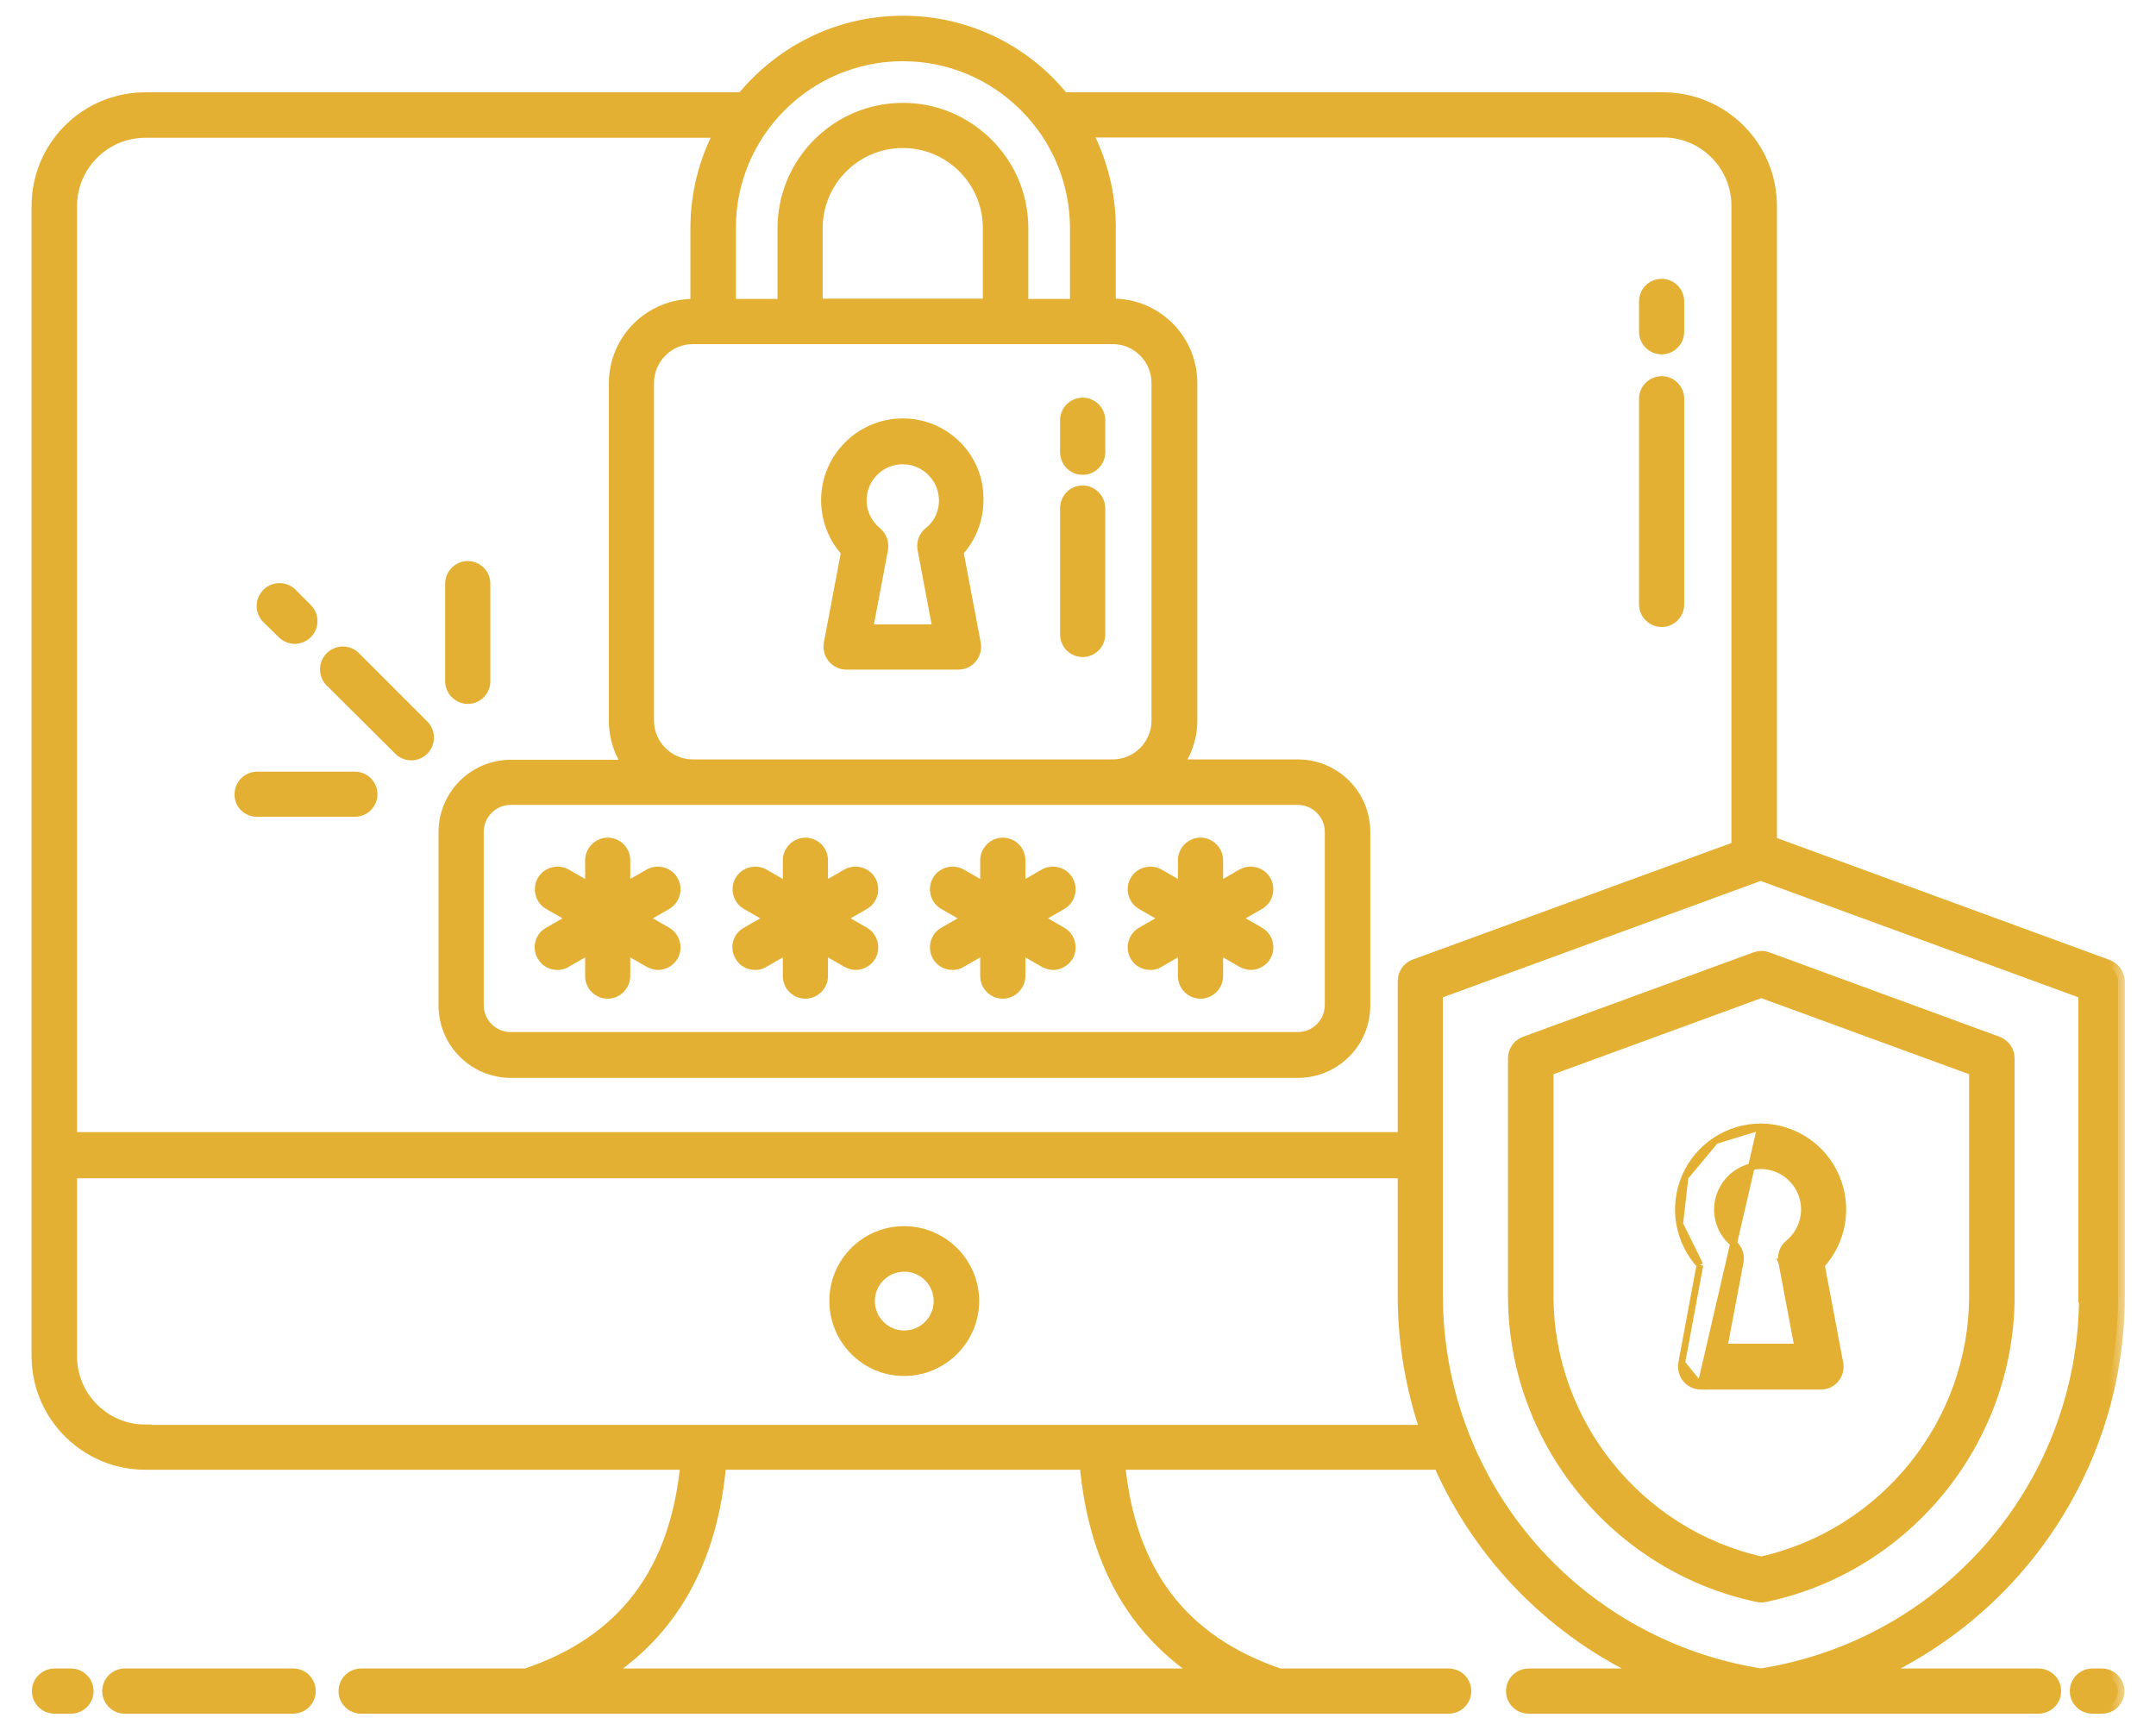 <svg width="64" height="51" viewBox="0 0 64 51" fill="none" xmlns="http://www.w3.org/2000/svg">
<mask id="path-1-outside-1_248_70" maskUnits="userSpaceOnUse" x="0.147" y="7.476" width="63" height="44" fill="black">
<rect fill="white" x="0.147" y="7.476" width="63" height="44"/>
<path d="M62.395 49.726H62.111C61.986 49.726 61.867 49.776 61.779 49.864C61.69 49.952 61.641 50.072 61.641 50.196C61.641 50.321 61.69 50.441 61.779 50.529C61.867 50.617 61.986 50.667 62.111 50.667H62.395C62.66 50.667 62.865 50.451 62.865 50.196C62.865 49.942 62.65 49.726 62.395 49.726ZM8.701 49.726H3.704C3.58 49.726 3.46 49.776 3.372 49.864C3.284 49.952 3.234 50.072 3.234 50.196C3.234 50.321 3.284 50.441 3.372 50.529C3.46 50.617 3.58 50.667 3.704 50.667H8.701C8.966 50.667 9.172 50.451 9.172 50.196C9.172 50.134 9.161 50.073 9.137 50.016C9.114 49.958 9.079 49.906 9.036 49.862C8.992 49.818 8.94 49.784 8.882 49.76C8.825 49.737 8.763 49.725 8.701 49.726ZM2.107 49.726H1.617C1.493 49.726 1.373 49.776 1.285 49.864C1.197 49.952 1.147 50.072 1.147 50.196C1.147 50.321 1.197 50.441 1.285 50.529C1.373 50.617 1.493 50.667 1.617 50.667H2.107C2.232 50.667 2.352 50.617 2.44 50.529C2.528 50.441 2.578 50.321 2.578 50.196C2.578 50.072 2.528 49.952 2.44 49.864C2.352 49.776 2.232 49.726 2.107 49.726ZM26.838 36.596C25.721 36.596 24.819 37.498 24.819 38.615C24.819 39.732 25.721 40.643 26.838 40.643C27.955 40.643 28.866 39.732 28.866 38.615C28.866 37.508 27.955 36.596 26.838 36.596ZM26.838 39.693C26.697 39.692 26.557 39.664 26.427 39.609C26.298 39.555 26.18 39.475 26.081 39.375C25.88 39.173 25.768 38.9 25.77 38.615C25.771 38.33 25.885 38.058 26.087 37.858C26.29 37.657 26.563 37.546 26.848 37.547C27.132 37.548 27.404 37.663 27.605 37.865C27.805 38.067 27.917 38.34 27.916 38.625C27.914 38.909 27.8 39.182 27.598 39.382C27.396 39.582 27.122 39.694 26.838 39.693ZM49.325 10.318C49.589 10.318 49.795 10.102 49.795 9.848V8.946C49.795 8.821 49.745 8.702 49.657 8.614C49.569 8.525 49.449 8.476 49.325 8.476C49.2 8.476 49.08 8.525 48.992 8.614C48.904 8.702 48.854 8.821 48.854 8.946V9.848C48.854 10.112 49.07 10.318 49.325 10.318ZM49.325 18.411C49.589 18.411 49.795 18.196 49.795 17.941V11.837C49.795 11.712 49.745 11.592 49.657 11.504C49.569 11.416 49.449 11.366 49.325 11.366C49.2 11.366 49.08 11.416 48.992 11.504C48.904 11.592 48.854 11.712 48.854 11.837V17.941C48.854 18.196 49.07 18.411 49.325 18.411ZM33.736 28.356C33.824 28.513 33.981 28.591 34.147 28.591C34.225 28.591 34.314 28.572 34.382 28.523L35.166 28.072V28.974C35.166 29.098 35.216 29.218 35.304 29.306C35.392 29.394 35.512 29.444 35.636 29.444C35.761 29.444 35.881 29.394 35.969 29.306C36.057 29.218 36.107 29.098 36.107 28.974V28.072L36.891 28.523C36.969 28.562 37.047 28.591 37.126 28.591C37.292 28.591 37.449 28.503 37.537 28.356C37.665 28.131 37.586 27.837 37.361 27.71L36.577 27.259L37.361 26.808C37.586 26.681 37.665 26.387 37.537 26.162C37.41 25.936 37.116 25.858 36.891 25.985L36.107 26.436V25.534C36.107 25.41 36.057 25.29 35.969 25.202C35.881 25.114 35.761 25.064 35.636 25.064C35.512 25.064 35.392 25.114 35.304 25.202C35.216 25.29 35.166 25.41 35.166 25.534V26.436L34.382 25.985C34.157 25.858 33.863 25.936 33.736 26.162C33.608 26.387 33.687 26.681 33.912 26.808L34.696 27.259L33.912 27.71C33.687 27.837 33.608 28.131 33.736 28.356ZM27.866 28.356C27.955 28.513 28.111 28.591 28.278 28.591C28.356 28.591 28.445 28.572 28.513 28.523L29.297 28.072V28.974C29.297 29.238 29.513 29.444 29.767 29.444C30.022 29.444 30.238 29.228 30.238 28.974V28.072L31.021 28.523C31.1 28.562 31.178 28.591 31.257 28.591C31.423 28.591 31.58 28.503 31.668 28.356C31.796 28.131 31.717 27.837 31.492 27.71L30.708 27.259L31.492 26.808C31.717 26.681 31.796 26.387 31.668 26.162C31.541 25.936 31.247 25.858 31.021 25.985L30.238 26.436V25.534C30.238 25.27 30.022 25.064 29.767 25.064C29.513 25.064 29.297 25.28 29.297 25.534V26.436L28.513 25.985C28.288 25.858 27.994 25.936 27.866 26.162C27.739 26.387 27.817 26.681 28.043 26.808L28.827 27.259L28.043 27.71C27.817 27.837 27.739 28.131 27.866 28.356ZM22.007 28.356C22.095 28.513 22.252 28.591 22.419 28.591C22.497 28.591 22.585 28.572 22.654 28.523L23.438 28.072V28.974C23.438 29.238 23.653 29.444 23.908 29.444C24.163 29.444 24.378 29.228 24.378 28.974V28.072L25.162 28.523C25.241 28.562 25.319 28.591 25.397 28.591C25.564 28.591 25.721 28.503 25.809 28.356C25.936 28.131 25.858 27.837 25.633 27.71L24.849 27.259L25.633 26.808C25.858 26.681 25.936 26.387 25.809 26.162C25.681 25.936 25.388 25.858 25.162 25.985L24.378 26.436V25.534C24.378 25.27 24.163 25.064 23.908 25.064C23.653 25.064 23.438 25.28 23.438 25.534V26.436L22.654 25.985C22.429 25.858 22.135 25.936 22.007 26.162C21.88 26.387 21.958 26.681 22.184 26.808L22.968 27.259L22.184 27.71C22.128 27.739 22.079 27.78 22.04 27.829C22.001 27.878 21.972 27.934 21.956 27.995C21.939 28.055 21.935 28.119 21.944 28.181C21.953 28.243 21.974 28.303 22.007 28.356ZM16.138 28.356C16.226 28.513 16.383 28.591 16.55 28.591C16.628 28.591 16.716 28.572 16.785 28.523L17.569 28.072V28.974C17.569 29.238 17.784 29.444 18.039 29.444C18.294 29.444 18.509 29.228 18.509 28.974V28.072L19.293 28.523C19.372 28.562 19.45 28.591 19.528 28.591C19.695 28.591 19.852 28.503 19.94 28.356C20.067 28.131 19.989 27.837 19.764 27.71L18.98 27.259L19.764 26.808C19.989 26.681 20.067 26.387 19.94 26.162C19.812 25.936 19.518 25.858 19.293 25.985L18.509 26.436V25.534C18.509 25.27 18.294 25.064 18.039 25.064C17.784 25.064 17.569 25.28 17.569 25.534V26.436L16.785 25.985C16.559 25.858 16.265 25.936 16.138 26.162C16.011 26.387 16.089 26.681 16.314 26.808L17.098 27.259L16.314 27.71C16.259 27.739 16.21 27.78 16.171 27.829C16.132 27.878 16.103 27.934 16.087 27.995C16.07 28.055 16.066 28.119 16.075 28.181C16.084 28.243 16.105 28.303 16.138 28.356ZM26.799 12.62C25.574 12.62 24.574 13.62 24.574 14.845C24.574 15.413 24.79 15.962 25.172 16.363L24.653 19.107C24.64 19.175 24.642 19.246 24.659 19.313C24.676 19.38 24.708 19.443 24.752 19.497C24.795 19.552 24.851 19.595 24.913 19.626C24.975 19.657 25.044 19.674 25.113 19.675H28.454C28.592 19.675 28.729 19.616 28.817 19.499C28.905 19.391 28.944 19.244 28.915 19.107L28.396 16.363C28.778 15.952 28.993 15.413 28.993 14.845C29.023 13.62 28.023 12.62 26.799 12.62ZM27.435 16.295L27.896 18.735H25.701L26.162 16.295C26.176 16.21 26.169 16.123 26.14 16.042C26.11 15.962 26.061 15.89 25.995 15.834C25.701 15.589 25.525 15.237 25.525 14.854C25.525 14.149 26.093 13.581 26.799 13.581C27.494 13.581 28.072 14.149 28.072 14.854C28.072 15.237 27.906 15.599 27.602 15.834C27.465 15.942 27.406 16.118 27.435 16.295ZM32.139 14.61C32.014 14.61 31.894 14.659 31.806 14.747C31.718 14.835 31.668 14.955 31.668 15.08V18.832C31.668 18.957 31.718 19.077 31.806 19.165C31.894 19.253 32.014 19.303 32.139 19.303C32.263 19.303 32.383 19.253 32.471 19.165C32.559 19.077 32.609 18.957 32.609 18.832V15.09C32.609 14.825 32.393 14.61 32.139 14.61ZM32.139 12.003C32.014 12.003 31.894 12.053 31.806 12.141C31.718 12.229 31.668 12.349 31.668 12.473V13.424C31.668 13.549 31.718 13.668 31.806 13.757C31.894 13.845 32.014 13.894 32.139 13.894C32.263 13.894 32.383 13.845 32.471 13.757C32.559 13.668 32.609 13.549 32.609 13.424V12.473C32.609 12.349 32.559 12.229 32.471 12.141C32.383 12.053 32.263 12.003 32.139 12.003ZM11.876 22.232C11.964 22.321 12.091 22.37 12.209 22.37C12.327 22.37 12.454 22.321 12.542 22.232C12.728 22.046 12.728 21.742 12.542 21.556L10.494 19.509C10.403 19.429 10.284 19.386 10.163 19.39C10.042 19.395 9.926 19.445 9.84 19.53C9.754 19.616 9.704 19.732 9.7 19.853C9.696 19.975 9.738 20.093 9.818 20.185L11.876 22.232ZM13.885 20.694C14.149 20.694 14.355 20.479 14.355 20.224V17.324C14.355 17.059 14.139 16.853 13.885 16.853C13.63 16.853 13.414 17.069 13.414 17.324V20.224C13.414 20.479 13.63 20.694 13.885 20.694ZM7.633 24.045H10.534C10.658 24.045 10.778 23.995 10.866 23.907C10.954 23.819 11.004 23.7 11.004 23.575C11.004 23.45 10.954 23.33 10.866 23.242C10.778 23.154 10.658 23.105 10.534 23.105H7.633C7.509 23.105 7.389 23.154 7.301 23.242C7.213 23.33 7.163 23.45 7.163 23.575C7.153 23.839 7.369 24.045 7.633 24.045ZM8.417 18.774C8.505 18.862 8.633 18.911 8.75 18.911C8.868 18.911 8.995 18.862 9.083 18.774C9.27 18.587 9.27 18.284 9.083 18.098L8.613 17.627C8.522 17.547 8.403 17.505 8.282 17.509C8.16 17.513 8.045 17.563 7.959 17.649C7.873 17.735 7.823 17.851 7.819 17.972C7.815 18.093 7.857 18.212 7.937 18.303L8.417 18.774ZM45.278 30.963C45.092 31.031 44.964 31.207 44.964 31.413V38.468C44.964 42.74 48.002 46.473 52.185 47.355C52.215 47.365 52.254 47.365 52.283 47.365C52.313 47.365 52.352 47.365 52.382 47.355C56.565 46.483 59.603 42.74 59.603 38.468V31.413C59.603 31.217 59.475 31.031 59.289 30.963L52.45 28.454C52.346 28.415 52.231 28.415 52.127 28.454L45.278 30.963ZM58.652 31.746V38.468C58.652 42.26 55.977 45.581 52.283 46.404C48.59 45.581 45.915 42.26 45.915 38.468V31.746L52.283 29.415L58.652 31.746Z"/>
</mask>
<path d="M62.395 49.726H62.111C61.986 49.726 61.867 49.776 61.779 49.864C61.69 49.952 61.641 50.072 61.641 50.196C61.641 50.321 61.69 50.441 61.779 50.529C61.867 50.617 61.986 50.667 62.111 50.667H62.395C62.66 50.667 62.865 50.451 62.865 50.196C62.865 49.942 62.65 49.726 62.395 49.726ZM8.701 49.726H3.704C3.58 49.726 3.46 49.776 3.372 49.864C3.284 49.952 3.234 50.072 3.234 50.196C3.234 50.321 3.284 50.441 3.372 50.529C3.46 50.617 3.58 50.667 3.704 50.667H8.701C8.966 50.667 9.172 50.451 9.172 50.196C9.172 50.134 9.161 50.073 9.137 50.016C9.114 49.958 9.079 49.906 9.036 49.862C8.992 49.818 8.94 49.784 8.882 49.76C8.825 49.737 8.763 49.725 8.701 49.726ZM2.107 49.726H1.617C1.493 49.726 1.373 49.776 1.285 49.864C1.197 49.952 1.147 50.072 1.147 50.196C1.147 50.321 1.197 50.441 1.285 50.529C1.373 50.617 1.493 50.667 1.617 50.667H2.107C2.232 50.667 2.352 50.617 2.44 50.529C2.528 50.441 2.578 50.321 2.578 50.196C2.578 50.072 2.528 49.952 2.44 49.864C2.352 49.776 2.232 49.726 2.107 49.726ZM26.838 36.596C25.721 36.596 24.819 37.498 24.819 38.615C24.819 39.732 25.721 40.643 26.838 40.643C27.955 40.643 28.866 39.732 28.866 38.615C28.866 37.508 27.955 36.596 26.838 36.596ZM26.838 39.693C26.697 39.692 26.557 39.664 26.427 39.609C26.298 39.555 26.18 39.475 26.081 39.375C25.88 39.173 25.768 38.9 25.77 38.615C25.771 38.33 25.885 38.058 26.087 37.858C26.29 37.657 26.563 37.546 26.848 37.547C27.132 37.548 27.404 37.663 27.605 37.865C27.805 38.067 27.917 38.34 27.916 38.625C27.914 38.909 27.8 39.182 27.598 39.382C27.396 39.582 27.122 39.694 26.838 39.693ZM49.325 10.318C49.589 10.318 49.795 10.102 49.795 9.848V8.946C49.795 8.821 49.745 8.702 49.657 8.614C49.569 8.525 49.449 8.476 49.325 8.476C49.2 8.476 49.08 8.525 48.992 8.614C48.904 8.702 48.854 8.821 48.854 8.946V9.848C48.854 10.112 49.07 10.318 49.325 10.318ZM49.325 18.411C49.589 18.411 49.795 18.196 49.795 17.941V11.837C49.795 11.712 49.745 11.592 49.657 11.504C49.569 11.416 49.449 11.366 49.325 11.366C49.2 11.366 49.08 11.416 48.992 11.504C48.904 11.592 48.854 11.712 48.854 11.837V17.941C48.854 18.196 49.07 18.411 49.325 18.411ZM33.736 28.356C33.824 28.513 33.981 28.591 34.147 28.591C34.225 28.591 34.314 28.572 34.382 28.523L35.166 28.072V28.974C35.166 29.098 35.216 29.218 35.304 29.306C35.392 29.394 35.512 29.444 35.636 29.444C35.761 29.444 35.881 29.394 35.969 29.306C36.057 29.218 36.107 29.098 36.107 28.974V28.072L36.891 28.523C36.969 28.562 37.047 28.591 37.126 28.591C37.292 28.591 37.449 28.503 37.537 28.356C37.665 28.131 37.586 27.837 37.361 27.71L36.577 27.259L37.361 26.808C37.586 26.681 37.665 26.387 37.537 26.162C37.41 25.936 37.116 25.858 36.891 25.985L36.107 26.436V25.534C36.107 25.41 36.057 25.29 35.969 25.202C35.881 25.114 35.761 25.064 35.636 25.064C35.512 25.064 35.392 25.114 35.304 25.202C35.216 25.29 35.166 25.41 35.166 25.534V26.436L34.382 25.985C34.157 25.858 33.863 25.936 33.736 26.162C33.608 26.387 33.687 26.681 33.912 26.808L34.696 27.259L33.912 27.71C33.687 27.837 33.608 28.131 33.736 28.356ZM27.866 28.356C27.955 28.513 28.111 28.591 28.278 28.591C28.356 28.591 28.445 28.572 28.513 28.523L29.297 28.072V28.974C29.297 29.238 29.513 29.444 29.767 29.444C30.022 29.444 30.238 29.228 30.238 28.974V28.072L31.021 28.523C31.1 28.562 31.178 28.591 31.257 28.591C31.423 28.591 31.58 28.503 31.668 28.356C31.796 28.131 31.717 27.837 31.492 27.71L30.708 27.259L31.492 26.808C31.717 26.681 31.796 26.387 31.668 26.162C31.541 25.936 31.247 25.858 31.021 25.985L30.238 26.436V25.534C30.238 25.27 30.022 25.064 29.767 25.064C29.513 25.064 29.297 25.28 29.297 25.534V26.436L28.513 25.985C28.288 25.858 27.994 25.936 27.866 26.162C27.739 26.387 27.817 26.681 28.043 26.808L28.827 27.259L28.043 27.71C27.817 27.837 27.739 28.131 27.866 28.356ZM22.007 28.356C22.095 28.513 22.252 28.591 22.419 28.591C22.497 28.591 22.585 28.572 22.654 28.523L23.438 28.072V28.974C23.438 29.238 23.653 29.444 23.908 29.444C24.163 29.444 24.378 29.228 24.378 28.974V28.072L25.162 28.523C25.241 28.562 25.319 28.591 25.397 28.591C25.564 28.591 25.721 28.503 25.809 28.356C25.936 28.131 25.858 27.837 25.633 27.71L24.849 27.259L25.633 26.808C25.858 26.681 25.936 26.387 25.809 26.162C25.681 25.936 25.388 25.858 25.162 25.985L24.378 26.436V25.534C24.378 25.27 24.163 25.064 23.908 25.064C23.653 25.064 23.438 25.28 23.438 25.534V26.436L22.654 25.985C22.429 25.858 22.135 25.936 22.007 26.162C21.88 26.387 21.958 26.681 22.184 26.808L22.968 27.259L22.184 27.71C22.128 27.739 22.079 27.78 22.04 27.829C22.001 27.878 21.972 27.934 21.956 27.995C21.939 28.055 21.935 28.119 21.944 28.181C21.953 28.243 21.974 28.303 22.007 28.356ZM16.138 28.356C16.226 28.513 16.383 28.591 16.55 28.591C16.628 28.591 16.716 28.572 16.785 28.523L17.569 28.072V28.974C17.569 29.238 17.784 29.444 18.039 29.444C18.294 29.444 18.509 29.228 18.509 28.974V28.072L19.293 28.523C19.372 28.562 19.45 28.591 19.528 28.591C19.695 28.591 19.852 28.503 19.94 28.356C20.067 28.131 19.989 27.837 19.764 27.71L18.98 27.259L19.764 26.808C19.989 26.681 20.067 26.387 19.94 26.162C19.812 25.936 19.518 25.858 19.293 25.985L18.509 26.436V25.534C18.509 25.27 18.294 25.064 18.039 25.064C17.784 25.064 17.569 25.28 17.569 25.534V26.436L16.785 25.985C16.559 25.858 16.265 25.936 16.138 26.162C16.011 26.387 16.089 26.681 16.314 26.808L17.098 27.259L16.314 27.71C16.259 27.739 16.21 27.78 16.171 27.829C16.132 27.878 16.103 27.934 16.087 27.995C16.07 28.055 16.066 28.119 16.075 28.181C16.084 28.243 16.105 28.303 16.138 28.356ZM26.799 12.62C25.574 12.62 24.574 13.62 24.574 14.845C24.574 15.413 24.79 15.962 25.172 16.363L24.653 19.107C24.64 19.175 24.642 19.246 24.659 19.313C24.676 19.38 24.708 19.443 24.752 19.497C24.795 19.552 24.851 19.595 24.913 19.626C24.975 19.657 25.044 19.674 25.113 19.675H28.454C28.592 19.675 28.729 19.616 28.817 19.499C28.905 19.391 28.944 19.244 28.915 19.107L28.396 16.363C28.778 15.952 28.993 15.413 28.993 14.845C29.023 13.62 28.023 12.62 26.799 12.62ZM27.435 16.295L27.896 18.735H25.701L26.162 16.295C26.176 16.21 26.169 16.123 26.14 16.042C26.11 15.962 26.061 15.89 25.995 15.834C25.701 15.589 25.525 15.237 25.525 14.854C25.525 14.149 26.093 13.581 26.799 13.581C27.494 13.581 28.072 14.149 28.072 14.854C28.072 15.237 27.906 15.599 27.602 15.834C27.465 15.942 27.406 16.118 27.435 16.295ZM32.139 14.61C32.014 14.61 31.894 14.659 31.806 14.747C31.718 14.835 31.668 14.955 31.668 15.08V18.832C31.668 18.957 31.718 19.077 31.806 19.165C31.894 19.253 32.014 19.303 32.139 19.303C32.263 19.303 32.383 19.253 32.471 19.165C32.559 19.077 32.609 18.957 32.609 18.832V15.09C32.609 14.825 32.393 14.61 32.139 14.61ZM32.139 12.003C32.014 12.003 31.894 12.053 31.806 12.141C31.718 12.229 31.668 12.349 31.668 12.473V13.424C31.668 13.549 31.718 13.668 31.806 13.757C31.894 13.845 32.014 13.894 32.139 13.894C32.263 13.894 32.383 13.845 32.471 13.757C32.559 13.668 32.609 13.549 32.609 13.424V12.473C32.609 12.349 32.559 12.229 32.471 12.141C32.383 12.053 32.263 12.003 32.139 12.003ZM11.876 22.232C11.964 22.321 12.091 22.37 12.209 22.37C12.327 22.37 12.454 22.321 12.542 22.232C12.728 22.046 12.728 21.742 12.542 21.556L10.494 19.509C10.403 19.429 10.284 19.386 10.163 19.39C10.042 19.395 9.926 19.445 9.84 19.53C9.754 19.616 9.704 19.732 9.7 19.853C9.696 19.975 9.738 20.093 9.818 20.185L11.876 22.232ZM13.885 20.694C14.149 20.694 14.355 20.479 14.355 20.224V17.324C14.355 17.059 14.139 16.853 13.885 16.853C13.63 16.853 13.414 17.069 13.414 17.324V20.224C13.414 20.479 13.63 20.694 13.885 20.694ZM7.633 24.045H10.534C10.658 24.045 10.778 23.995 10.866 23.907C10.954 23.819 11.004 23.7 11.004 23.575C11.004 23.45 10.954 23.33 10.866 23.242C10.778 23.154 10.658 23.105 10.534 23.105H7.633C7.509 23.105 7.389 23.154 7.301 23.242C7.213 23.33 7.163 23.45 7.163 23.575C7.153 23.839 7.369 24.045 7.633 24.045ZM8.417 18.774C8.505 18.862 8.633 18.911 8.75 18.911C8.868 18.911 8.995 18.862 9.083 18.774C9.27 18.587 9.27 18.284 9.083 18.098L8.613 17.627C8.522 17.547 8.403 17.505 8.282 17.509C8.16 17.513 8.045 17.563 7.959 17.649C7.873 17.735 7.823 17.851 7.819 17.972C7.815 18.093 7.857 18.212 7.937 18.303L8.417 18.774ZM45.278 30.963C45.092 31.031 44.964 31.207 44.964 31.413V38.468C44.964 42.74 48.002 46.473 52.185 47.355C52.215 47.365 52.254 47.365 52.283 47.365C52.313 47.365 52.352 47.365 52.382 47.355C56.565 46.483 59.603 42.74 59.603 38.468V31.413C59.603 31.217 59.475 31.031 59.289 30.963L52.45 28.454C52.346 28.415 52.231 28.415 52.127 28.454L45.278 30.963ZM58.652 31.746V38.468C58.652 42.26 55.977 45.581 52.283 46.404C48.59 45.581 45.915 42.26 45.915 38.468V31.746L52.283 29.415L58.652 31.746Z" fill="#E4B033"/>
<path d="M62.395 49.726H62.111C61.986 49.726 61.867 49.776 61.779 49.864C61.69 49.952 61.641 50.072 61.641 50.196C61.641 50.321 61.69 50.441 61.779 50.529C61.867 50.617 61.986 50.667 62.111 50.667H62.395C62.66 50.667 62.865 50.451 62.865 50.196C62.865 49.942 62.65 49.726 62.395 49.726ZM8.701 49.726H3.704C3.58 49.726 3.46 49.776 3.372 49.864C3.284 49.952 3.234 50.072 3.234 50.196C3.234 50.321 3.284 50.441 3.372 50.529C3.46 50.617 3.58 50.667 3.704 50.667H8.701C8.966 50.667 9.172 50.451 9.172 50.196C9.172 50.134 9.161 50.073 9.137 50.016C9.114 49.958 9.079 49.906 9.036 49.862C8.992 49.818 8.94 49.784 8.882 49.76C8.825 49.737 8.763 49.725 8.701 49.726ZM2.107 49.726H1.617C1.493 49.726 1.373 49.776 1.285 49.864C1.197 49.952 1.147 50.072 1.147 50.196C1.147 50.321 1.197 50.441 1.285 50.529C1.373 50.617 1.493 50.667 1.617 50.667H2.107C2.232 50.667 2.352 50.617 2.44 50.529C2.528 50.441 2.578 50.321 2.578 50.196C2.578 50.072 2.528 49.952 2.44 49.864C2.352 49.776 2.232 49.726 2.107 49.726ZM26.838 36.596C25.721 36.596 24.819 37.498 24.819 38.615C24.819 39.732 25.721 40.643 26.838 40.643C27.955 40.643 28.866 39.732 28.866 38.615C28.866 37.508 27.955 36.596 26.838 36.596ZM26.838 39.693C26.697 39.692 26.557 39.664 26.427 39.609C26.298 39.555 26.18 39.475 26.081 39.375C25.88 39.173 25.768 38.9 25.77 38.615C25.771 38.33 25.885 38.058 26.087 37.858C26.29 37.657 26.563 37.546 26.848 37.547C27.132 37.548 27.404 37.663 27.605 37.865C27.805 38.067 27.917 38.34 27.916 38.625C27.914 38.909 27.8 39.182 27.598 39.382C27.396 39.582 27.122 39.694 26.838 39.693ZM49.325 10.318C49.589 10.318 49.795 10.102 49.795 9.848V8.946C49.795 8.821 49.745 8.702 49.657 8.614C49.569 8.525 49.449 8.476 49.325 8.476C49.2 8.476 49.08 8.525 48.992 8.614C48.904 8.702 48.854 8.821 48.854 8.946V9.848C48.854 10.112 49.07 10.318 49.325 10.318ZM49.325 18.411C49.589 18.411 49.795 18.196 49.795 17.941V11.837C49.795 11.712 49.745 11.592 49.657 11.504C49.569 11.416 49.449 11.366 49.325 11.366C49.2 11.366 49.08 11.416 48.992 11.504C48.904 11.592 48.854 11.712 48.854 11.837V17.941C48.854 18.196 49.07 18.411 49.325 18.411ZM33.736 28.356C33.824 28.513 33.981 28.591 34.147 28.591C34.225 28.591 34.314 28.572 34.382 28.523L35.166 28.072V28.974C35.166 29.098 35.216 29.218 35.304 29.306C35.392 29.394 35.512 29.444 35.636 29.444C35.761 29.444 35.881 29.394 35.969 29.306C36.057 29.218 36.107 29.098 36.107 28.974V28.072L36.891 28.523C36.969 28.562 37.047 28.591 37.126 28.591C37.292 28.591 37.449 28.503 37.537 28.356C37.665 28.131 37.586 27.837 37.361 27.71L36.577 27.259L37.361 26.808C37.586 26.681 37.665 26.387 37.537 26.162C37.41 25.936 37.116 25.858 36.891 25.985L36.107 26.436V25.534C36.107 25.41 36.057 25.29 35.969 25.202C35.881 25.114 35.761 25.064 35.636 25.064C35.512 25.064 35.392 25.114 35.304 25.202C35.216 25.29 35.166 25.41 35.166 25.534V26.436L34.382 25.985C34.157 25.858 33.863 25.936 33.736 26.162C33.608 26.387 33.687 26.681 33.912 26.808L34.696 27.259L33.912 27.71C33.687 27.837 33.608 28.131 33.736 28.356ZM27.866 28.356C27.955 28.513 28.111 28.591 28.278 28.591C28.356 28.591 28.445 28.572 28.513 28.523L29.297 28.072V28.974C29.297 29.238 29.513 29.444 29.767 29.444C30.022 29.444 30.238 29.228 30.238 28.974V28.072L31.021 28.523C31.1 28.562 31.178 28.591 31.257 28.591C31.423 28.591 31.58 28.503 31.668 28.356C31.796 28.131 31.717 27.837 31.492 27.71L30.708 27.259L31.492 26.808C31.717 26.681 31.796 26.387 31.668 26.162C31.541 25.936 31.247 25.858 31.021 25.985L30.238 26.436V25.534C30.238 25.27 30.022 25.064 29.767 25.064C29.513 25.064 29.297 25.28 29.297 25.534V26.436L28.513 25.985C28.288 25.858 27.994 25.936 27.866 26.162C27.739 26.387 27.817 26.681 28.043 26.808L28.827 27.259L28.043 27.71C27.817 27.837 27.739 28.131 27.866 28.356ZM22.007 28.356C22.095 28.513 22.252 28.591 22.419 28.591C22.497 28.591 22.585 28.572 22.654 28.523L23.438 28.072V28.974C23.438 29.238 23.653 29.444 23.908 29.444C24.163 29.444 24.378 29.228 24.378 28.974V28.072L25.162 28.523C25.241 28.562 25.319 28.591 25.397 28.591C25.564 28.591 25.721 28.503 25.809 28.356C25.936 28.131 25.858 27.837 25.633 27.71L24.849 27.259L25.633 26.808C25.858 26.681 25.936 26.387 25.809 26.162C25.681 25.936 25.388 25.858 25.162 25.985L24.378 26.436V25.534C24.378 25.27 24.163 25.064 23.908 25.064C23.653 25.064 23.438 25.28 23.438 25.534V26.436L22.654 25.985C22.429 25.858 22.135 25.936 22.007 26.162C21.88 26.387 21.958 26.681 22.184 26.808L22.968 27.259L22.184 27.71C22.128 27.739 22.079 27.78 22.04 27.829C22.001 27.878 21.972 27.934 21.956 27.995C21.939 28.055 21.935 28.119 21.944 28.181C21.953 28.243 21.974 28.303 22.007 28.356ZM16.138 28.356C16.226 28.513 16.383 28.591 16.55 28.591C16.628 28.591 16.716 28.572 16.785 28.523L17.569 28.072V28.974C17.569 29.238 17.784 29.444 18.039 29.444C18.294 29.444 18.509 29.228 18.509 28.974V28.072L19.293 28.523C19.372 28.562 19.45 28.591 19.528 28.591C19.695 28.591 19.852 28.503 19.94 28.356C20.067 28.131 19.989 27.837 19.764 27.71L18.98 27.259L19.764 26.808C19.989 26.681 20.067 26.387 19.94 26.162C19.812 25.936 19.518 25.858 19.293 25.985L18.509 26.436V25.534C18.509 25.27 18.294 25.064 18.039 25.064C17.784 25.064 17.569 25.28 17.569 25.534V26.436L16.785 25.985C16.559 25.858 16.265 25.936 16.138 26.162C16.011 26.387 16.089 26.681 16.314 26.808L17.098 27.259L16.314 27.71C16.259 27.739 16.21 27.78 16.171 27.829C16.132 27.878 16.103 27.934 16.087 27.995C16.07 28.055 16.066 28.119 16.075 28.181C16.084 28.243 16.105 28.303 16.138 28.356ZM26.799 12.62C25.574 12.62 24.574 13.62 24.574 14.845C24.574 15.413 24.79 15.962 25.172 16.363L24.653 19.107C24.64 19.175 24.642 19.246 24.659 19.313C24.676 19.38 24.708 19.443 24.752 19.497C24.795 19.552 24.851 19.595 24.913 19.626C24.975 19.657 25.044 19.674 25.113 19.675H28.454C28.592 19.675 28.729 19.616 28.817 19.499C28.905 19.391 28.944 19.244 28.915 19.107L28.396 16.363C28.778 15.952 28.993 15.413 28.993 14.845C29.023 13.62 28.023 12.62 26.799 12.62ZM27.435 16.295L27.896 18.735H25.701L26.162 16.295C26.176 16.21 26.169 16.123 26.14 16.042C26.11 15.962 26.061 15.89 25.995 15.834C25.701 15.589 25.525 15.237 25.525 14.854C25.525 14.149 26.093 13.581 26.799 13.581C27.494 13.581 28.072 14.149 28.072 14.854C28.072 15.237 27.906 15.599 27.602 15.834C27.465 15.942 27.406 16.118 27.435 16.295ZM32.139 14.61C32.014 14.61 31.894 14.659 31.806 14.747C31.718 14.835 31.668 14.955 31.668 15.08V18.832C31.668 18.957 31.718 19.077 31.806 19.165C31.894 19.253 32.014 19.303 32.139 19.303C32.263 19.303 32.383 19.253 32.471 19.165C32.559 19.077 32.609 18.957 32.609 18.832V15.09C32.609 14.825 32.393 14.61 32.139 14.61ZM32.139 12.003C32.014 12.003 31.894 12.053 31.806 12.141C31.718 12.229 31.668 12.349 31.668 12.473V13.424C31.668 13.549 31.718 13.668 31.806 13.757C31.894 13.845 32.014 13.894 32.139 13.894C32.263 13.894 32.383 13.845 32.471 13.757C32.559 13.668 32.609 13.549 32.609 13.424V12.473C32.609 12.349 32.559 12.229 32.471 12.141C32.383 12.053 32.263 12.003 32.139 12.003ZM11.876 22.232C11.964 22.321 12.091 22.37 12.209 22.37C12.327 22.37 12.454 22.321 12.542 22.232C12.728 22.046 12.728 21.742 12.542 21.556L10.494 19.509C10.403 19.429 10.284 19.386 10.163 19.39C10.042 19.395 9.926 19.445 9.84 19.53C9.754 19.616 9.704 19.732 9.7 19.853C9.696 19.975 9.738 20.093 9.818 20.185L11.876 22.232ZM13.885 20.694C14.149 20.694 14.355 20.479 14.355 20.224V17.324C14.355 17.059 14.139 16.853 13.885 16.853C13.63 16.853 13.414 17.069 13.414 17.324V20.224C13.414 20.479 13.63 20.694 13.885 20.694ZM7.633 24.045H10.534C10.658 24.045 10.778 23.995 10.866 23.907C10.954 23.819 11.004 23.7 11.004 23.575C11.004 23.45 10.954 23.33 10.866 23.242C10.778 23.154 10.658 23.105 10.534 23.105H7.633C7.509 23.105 7.389 23.154 7.301 23.242C7.213 23.33 7.163 23.45 7.163 23.575C7.153 23.839 7.369 24.045 7.633 24.045ZM8.417 18.774C8.505 18.862 8.633 18.911 8.75 18.911C8.868 18.911 8.995 18.862 9.083 18.774C9.27 18.587 9.27 18.284 9.083 18.098L8.613 17.627C8.522 17.547 8.403 17.505 8.282 17.509C8.16 17.513 8.045 17.563 7.959 17.649C7.873 17.735 7.823 17.851 7.819 17.972C7.815 18.093 7.857 18.212 7.937 18.303L8.417 18.774ZM45.278 30.963C45.092 31.031 44.964 31.207 44.964 31.413V38.468C44.964 42.74 48.002 46.473 52.185 47.355C52.215 47.365 52.254 47.365 52.283 47.365C52.313 47.365 52.352 47.365 52.382 47.355C56.565 46.483 59.603 42.74 59.603 38.468V31.413C59.603 31.217 59.475 31.031 59.289 30.963L52.45 28.454C52.346 28.415 52.231 28.415 52.127 28.454L45.278 30.963ZM58.652 31.746V38.468C58.652 42.26 55.977 45.581 52.283 46.404C48.59 45.581 45.915 42.26 45.915 38.468V31.746L52.283 29.415L58.652 31.746Z" stroke="#E4B033" stroke-width="0.4" mask="url(#path-1-outside-1_248_70)"/>
<mask id="path-2-outside-2_248_70" maskUnits="userSpaceOnUse" x="0.137" y="-0.333" width="63" height="52" fill="black">
<rect fill="white" x="0.137" y="-0.333" width="63" height="52"/>
<path d="M62.551 28.68L52.548 25.015V6.114C52.548 5.272 52.213 4.465 51.618 3.87C51.023 3.274 50.215 2.94 49.373 2.94H31.55C30.98 2.228 30.257 1.654 29.434 1.26C28.611 0.867 27.71 0.664 26.798 0.667C24.878 0.667 23.173 1.558 22.046 2.94H4.311C3.469 2.94 2.662 3.274 2.067 3.87C1.471 4.465 1.137 5.272 1.137 6.114V40.251C1.137 42.005 2.567 43.426 4.311 43.426H20.4C20.096 46.679 18.528 48.746 15.618 49.726H10.719C10.595 49.726 10.475 49.776 10.387 49.864C10.299 49.952 10.249 50.072 10.249 50.196C10.249 50.321 10.299 50.441 10.387 50.529C10.475 50.617 10.595 50.667 10.719 50.667H43.004C43.129 50.667 43.249 50.617 43.337 50.529C43.425 50.441 43.474 50.321 43.474 50.196C43.474 50.072 43.425 49.952 43.337 49.864C43.249 49.776 43.129 49.726 43.004 49.726H37.978C35.068 48.736 33.5 46.679 33.196 43.426H42.74C43.964 46.209 46.189 48.472 49.011 49.726H45.375C45.251 49.726 45.131 49.776 45.043 49.864C44.955 49.952 44.905 50.072 44.905 50.196C44.905 50.321 44.955 50.441 45.043 50.529C45.131 50.617 45.251 50.667 45.375 50.667H60.514C60.638 50.667 60.758 50.617 60.846 50.529C60.934 50.441 60.984 50.321 60.984 50.196C60.984 50.072 60.934 49.952 60.846 49.864C60.758 49.776 60.638 49.726 60.514 49.726H55.546C59.916 47.786 62.875 43.426 62.875 38.458V29.12C62.87 29.023 62.836 28.93 62.779 28.852C62.721 28.774 62.642 28.714 62.551 28.68ZM35.754 49.726H17.852C19.93 48.413 21.115 46.306 21.36 43.426H32.246C32.491 46.306 33.667 48.413 35.754 49.726ZM26.798 1.617C28.18 1.617 29.473 2.156 30.453 3.136C31.423 4.106 31.962 5.409 31.962 6.781V9.073H30.325V6.781C30.325 5.84 29.963 4.958 29.297 4.292C28.63 3.626 27.748 3.253 26.808 3.253C24.858 3.253 23.28 4.831 23.28 6.781V9.073H21.644V6.781C21.634 3.929 23.957 1.617 26.798 1.617ZM38.526 23.692C39.075 23.692 39.526 24.143 39.526 24.692V29.836C39.526 30.384 39.075 30.835 38.526 30.835H15.158C14.609 30.835 14.159 30.384 14.159 29.836V24.692C14.159 24.143 14.609 23.692 15.158 23.692H38.526ZM34.382 21.39C34.382 22.134 33.774 22.742 33.03 22.742H20.567C19.822 22.742 19.214 22.134 19.214 21.39V11.366C19.214 10.622 19.822 10.014 20.567 10.014H33.03C33.774 10.014 34.382 10.622 34.382 11.366V21.39ZM29.375 9.064H24.221V6.771C24.221 5.35 25.377 4.194 26.798 4.194C27.484 4.194 28.131 4.459 28.62 4.948C29.11 5.438 29.375 6.085 29.375 6.771V9.064ZM4.311 3.89H21.419C20.958 4.752 20.694 5.732 20.694 6.781V9.073H20.576C19.312 9.073 18.274 10.102 18.274 11.376V21.399C18.274 21.909 18.44 22.37 18.724 22.752H15.168C14.09 22.752 13.218 23.624 13.218 24.701V29.846C13.218 30.923 14.09 31.795 15.168 31.795H38.526C39.604 31.795 40.476 30.923 40.476 29.846V24.692C40.476 23.614 39.604 22.742 38.526 22.742H34.891C35.166 22.36 35.342 21.899 35.342 21.39V11.366C35.342 10.102 34.313 9.064 33.039 9.064H32.922V6.771C32.922 5.742 32.667 4.762 32.197 3.88H49.373C50.598 3.88 51.597 4.88 51.597 6.105V25.162L42.005 28.67C41.819 28.738 41.691 28.915 41.691 29.12V33.804H2.087V6.114C2.087 4.89 3.087 3.89 4.311 3.89ZM4.311 42.485C3.087 42.485 2.087 41.486 2.087 40.261V34.774H41.691V38.478C41.691 39.879 41.936 41.231 42.367 42.495H4.311V42.485ZM61.915 38.468C61.915 43.974 57.976 48.687 52.557 49.677L52.273 49.726L51.989 49.677C49.364 49.199 46.99 47.816 45.28 45.768C43.57 43.719 42.633 41.136 42.632 38.468V29.463L52.264 25.936L61.895 29.463V38.468H61.915Z"/>
</mask>
<path d="M62.551 28.68L52.548 25.015V6.114C52.548 5.272 52.213 4.465 51.618 3.87C51.023 3.274 50.215 2.94 49.373 2.94H31.55C30.98 2.228 30.257 1.654 29.434 1.26C28.611 0.867 27.71 0.664 26.798 0.667C24.878 0.667 23.173 1.558 22.046 2.94H4.311C3.469 2.94 2.662 3.274 2.067 3.87C1.471 4.465 1.137 5.272 1.137 6.114V40.251C1.137 42.005 2.567 43.426 4.311 43.426H20.4C20.096 46.679 18.528 48.746 15.618 49.726H10.719C10.595 49.726 10.475 49.776 10.387 49.864C10.299 49.952 10.249 50.072 10.249 50.196C10.249 50.321 10.299 50.441 10.387 50.529C10.475 50.617 10.595 50.667 10.719 50.667H43.004C43.129 50.667 43.249 50.617 43.337 50.529C43.425 50.441 43.474 50.321 43.474 50.196C43.474 50.072 43.425 49.952 43.337 49.864C43.249 49.776 43.129 49.726 43.004 49.726H37.978C35.068 48.736 33.5 46.679 33.196 43.426H42.74C43.964 46.209 46.189 48.472 49.011 49.726H45.375C45.251 49.726 45.131 49.776 45.043 49.864C44.955 49.952 44.905 50.072 44.905 50.196C44.905 50.321 44.955 50.441 45.043 50.529C45.131 50.617 45.251 50.667 45.375 50.667H60.514C60.638 50.667 60.758 50.617 60.846 50.529C60.934 50.441 60.984 50.321 60.984 50.196C60.984 50.072 60.934 49.952 60.846 49.864C60.758 49.776 60.638 49.726 60.514 49.726H55.546C59.916 47.786 62.875 43.426 62.875 38.458V29.12C62.87 29.023 62.836 28.93 62.779 28.852C62.721 28.774 62.642 28.714 62.551 28.68ZM35.754 49.726H17.852C19.93 48.413 21.115 46.306 21.36 43.426H32.246C32.491 46.306 33.667 48.413 35.754 49.726ZM26.798 1.617C28.18 1.617 29.473 2.156 30.453 3.136C31.423 4.106 31.962 5.409 31.962 6.781V9.073H30.325V6.781C30.325 5.84 29.963 4.958 29.297 4.292C28.63 3.626 27.748 3.253 26.808 3.253C24.858 3.253 23.28 4.831 23.28 6.781V9.073H21.644V6.781C21.634 3.929 23.957 1.617 26.798 1.617ZM38.526 23.692C39.075 23.692 39.526 24.143 39.526 24.692V29.836C39.526 30.384 39.075 30.835 38.526 30.835H15.158C14.609 30.835 14.159 30.384 14.159 29.836V24.692C14.159 24.143 14.609 23.692 15.158 23.692H38.526ZM34.382 21.39C34.382 22.134 33.774 22.742 33.03 22.742H20.567C19.822 22.742 19.214 22.134 19.214 21.39V11.366C19.214 10.622 19.822 10.014 20.567 10.014H33.03C33.774 10.014 34.382 10.622 34.382 11.366V21.39ZM29.375 9.064H24.221V6.771C24.221 5.35 25.377 4.194 26.798 4.194C27.484 4.194 28.131 4.459 28.62 4.948C29.11 5.438 29.375 6.085 29.375 6.771V9.064ZM4.311 3.89H21.419C20.958 4.752 20.694 5.732 20.694 6.781V9.073H20.576C19.312 9.073 18.274 10.102 18.274 11.376V21.399C18.274 21.909 18.44 22.37 18.724 22.752H15.168C14.09 22.752 13.218 23.624 13.218 24.701V29.846C13.218 30.923 14.09 31.795 15.168 31.795H38.526C39.604 31.795 40.476 30.923 40.476 29.846V24.692C40.476 23.614 39.604 22.742 38.526 22.742H34.891C35.166 22.36 35.342 21.899 35.342 21.39V11.366C35.342 10.102 34.313 9.064 33.039 9.064H32.922V6.771C32.922 5.742 32.667 4.762 32.197 3.88H49.373C50.598 3.88 51.597 4.88 51.597 6.105V25.162L42.005 28.67C41.819 28.738 41.691 28.915 41.691 29.12V33.804H2.087V6.114C2.087 4.89 3.087 3.89 4.311 3.89ZM4.311 42.485C3.087 42.485 2.087 41.486 2.087 40.261V34.774H41.691V38.478C41.691 39.879 41.936 41.231 42.367 42.495H4.311V42.485ZM61.915 38.468C61.915 43.974 57.976 48.687 52.557 49.677L52.273 49.726L51.989 49.677C49.364 49.199 46.99 47.816 45.28 45.768C43.57 43.719 42.633 41.136 42.632 38.468V29.463L52.264 25.936L61.895 29.463V38.468H61.915Z" fill="#E4B033"/>
<path d="M62.551 28.68L52.548 25.015V6.114C52.548 5.272 52.213 4.465 51.618 3.87C51.023 3.274 50.215 2.94 49.373 2.94H31.55C30.98 2.228 30.257 1.654 29.434 1.26C28.611 0.867 27.71 0.664 26.798 0.667C24.878 0.667 23.173 1.558 22.046 2.94H4.311C3.469 2.94 2.662 3.274 2.067 3.87C1.471 4.465 1.137 5.272 1.137 6.114V40.251C1.137 42.005 2.567 43.426 4.311 43.426H20.4C20.096 46.679 18.528 48.746 15.618 49.726H10.719C10.595 49.726 10.475 49.776 10.387 49.864C10.299 49.952 10.249 50.072 10.249 50.196C10.249 50.321 10.299 50.441 10.387 50.529C10.475 50.617 10.595 50.667 10.719 50.667H43.004C43.129 50.667 43.249 50.617 43.337 50.529C43.425 50.441 43.474 50.321 43.474 50.196C43.474 50.072 43.425 49.952 43.337 49.864C43.249 49.776 43.129 49.726 43.004 49.726H37.978C35.068 48.736 33.5 46.679 33.196 43.426H42.74C43.964 46.209 46.189 48.472 49.011 49.726H45.375C45.251 49.726 45.131 49.776 45.043 49.864C44.955 49.952 44.905 50.072 44.905 50.196C44.905 50.321 44.955 50.441 45.043 50.529C45.131 50.617 45.251 50.667 45.375 50.667H60.514C60.638 50.667 60.758 50.617 60.846 50.529C60.934 50.441 60.984 50.321 60.984 50.196C60.984 50.072 60.934 49.952 60.846 49.864C60.758 49.776 60.638 49.726 60.514 49.726H55.546C59.916 47.786 62.875 43.426 62.875 38.458V29.12C62.87 29.023 62.836 28.93 62.779 28.852C62.721 28.774 62.642 28.714 62.551 28.68ZM35.754 49.726H17.852C19.93 48.413 21.115 46.306 21.36 43.426H32.246C32.491 46.306 33.667 48.413 35.754 49.726ZM26.798 1.617C28.18 1.617 29.473 2.156 30.453 3.136C31.423 4.106 31.962 5.409 31.962 6.781V9.073H30.325V6.781C30.325 5.84 29.963 4.958 29.297 4.292C28.63 3.626 27.748 3.253 26.808 3.253C24.858 3.253 23.28 4.831 23.28 6.781V9.073H21.644V6.781C21.634 3.929 23.957 1.617 26.798 1.617ZM38.526 23.692C39.075 23.692 39.526 24.143 39.526 24.692V29.836C39.526 30.384 39.075 30.835 38.526 30.835H15.158C14.609 30.835 14.159 30.384 14.159 29.836V24.692C14.159 24.143 14.609 23.692 15.158 23.692H38.526ZM34.382 21.39C34.382 22.134 33.774 22.742 33.03 22.742H20.567C19.822 22.742 19.214 22.134 19.214 21.39V11.366C19.214 10.622 19.822 10.014 20.567 10.014H33.03C33.774 10.014 34.382 10.622 34.382 11.366V21.39ZM29.375 9.064H24.221V6.771C24.221 5.35 25.377 4.194 26.798 4.194C27.484 4.194 28.131 4.459 28.62 4.948C29.11 5.438 29.375 6.085 29.375 6.771V9.064ZM4.311 3.89H21.419C20.958 4.752 20.694 5.732 20.694 6.781V9.073H20.576C19.312 9.073 18.274 10.102 18.274 11.376V21.399C18.274 21.909 18.44 22.37 18.724 22.752H15.168C14.09 22.752 13.218 23.624 13.218 24.701V29.846C13.218 30.923 14.09 31.795 15.168 31.795H38.526C39.604 31.795 40.476 30.923 40.476 29.846V24.692C40.476 23.614 39.604 22.742 38.526 22.742H34.891C35.166 22.36 35.342 21.899 35.342 21.39V11.366C35.342 10.102 34.313 9.064 33.039 9.064H32.922V6.771C32.922 5.742 32.667 4.762 32.197 3.88H49.373C50.598 3.88 51.597 4.88 51.597 6.105V25.162L42.005 28.67C41.819 28.738 41.691 28.915 41.691 29.12V33.804H2.087V6.114C2.087 4.89 3.087 3.89 4.311 3.89ZM4.311 42.485C3.087 42.485 2.087 41.486 2.087 40.261V34.774H41.691V38.478C41.691 39.879 41.936 41.231 42.367 42.495H4.311V42.485ZM61.915 38.468C61.915 43.974 57.976 48.687 52.557 49.677L52.273 49.726L51.989 49.677C49.364 49.199 46.99 47.816 45.28 45.768C43.57 43.719 42.633 41.136 42.632 38.468V29.463L52.264 25.936L61.895 29.463V38.468H61.915Z" stroke="#E4B033" stroke-width="0.4" mask="url(#path-2-outside-2_248_70)"/>
<path d="M50.477 41.145L50.477 41.145C50.394 41.143 50.311 41.123 50.235 41.086C50.16 41.048 50.093 40.995 50.041 40.93C49.988 40.865 49.95 40.789 49.929 40.707C49.908 40.626 49.906 40.541 49.921 40.458L49.921 40.458L50.477 41.145ZM50.477 41.145H50.48M50.477 41.145H50.48M50.48 41.145H54.056C54.221 41.145 54.388 41.075 54.498 40.93C54.603 40.801 54.65 40.624 54.615 40.457L54.066 37.549C54.376 37.208 54.583 36.787 54.665 36.333C54.749 35.862 54.694 35.377 54.506 34.937C54.319 34.497 54.006 34.122 53.608 33.858C53.209 33.593 52.742 33.451 52.264 33.449L52.263 33.449M50.48 41.145L52.263 33.449M52.263 33.449C51.785 33.451 51.317 33.593 50.919 33.858M52.263 33.449L50.919 33.858M50.919 33.858C50.52 34.122 50.208 34.497 50.02 34.937M50.919 33.858L50.02 34.937M50.02 34.937C49.832 35.377 49.777 35.862 49.861 36.333M50.02 34.937L49.861 36.333M49.861 36.333C49.943 36.787 50.151 37.208 50.461 37.549M49.861 36.333L50.461 37.549M50.461 37.549L49.921 40.458L50.461 37.549ZM52.89 37.458L53.367 39.985H51.179L51.656 37.458L51.656 37.458L51.656 37.456C51.674 37.355 51.665 37.25 51.63 37.153C51.594 37.056 51.535 36.969 51.456 36.903L51.456 36.903L51.454 36.901C51.154 36.656 50.982 36.292 50.982 35.901C50.982 35.191 51.565 34.6 52.273 34.6C52.539 34.601 52.799 34.685 53.017 34.84C53.235 34.994 53.4 35.212 53.489 35.464C53.578 35.715 53.588 35.988 53.517 36.245C53.446 36.502 53.298 36.731 53.092 36.901C52.923 37.034 52.855 37.248 52.89 37.456L52.889 37.456L52.89 37.458Z" fill="#E4B033" stroke="#E4B033" stroke-width="0.2"/>
</svg>
